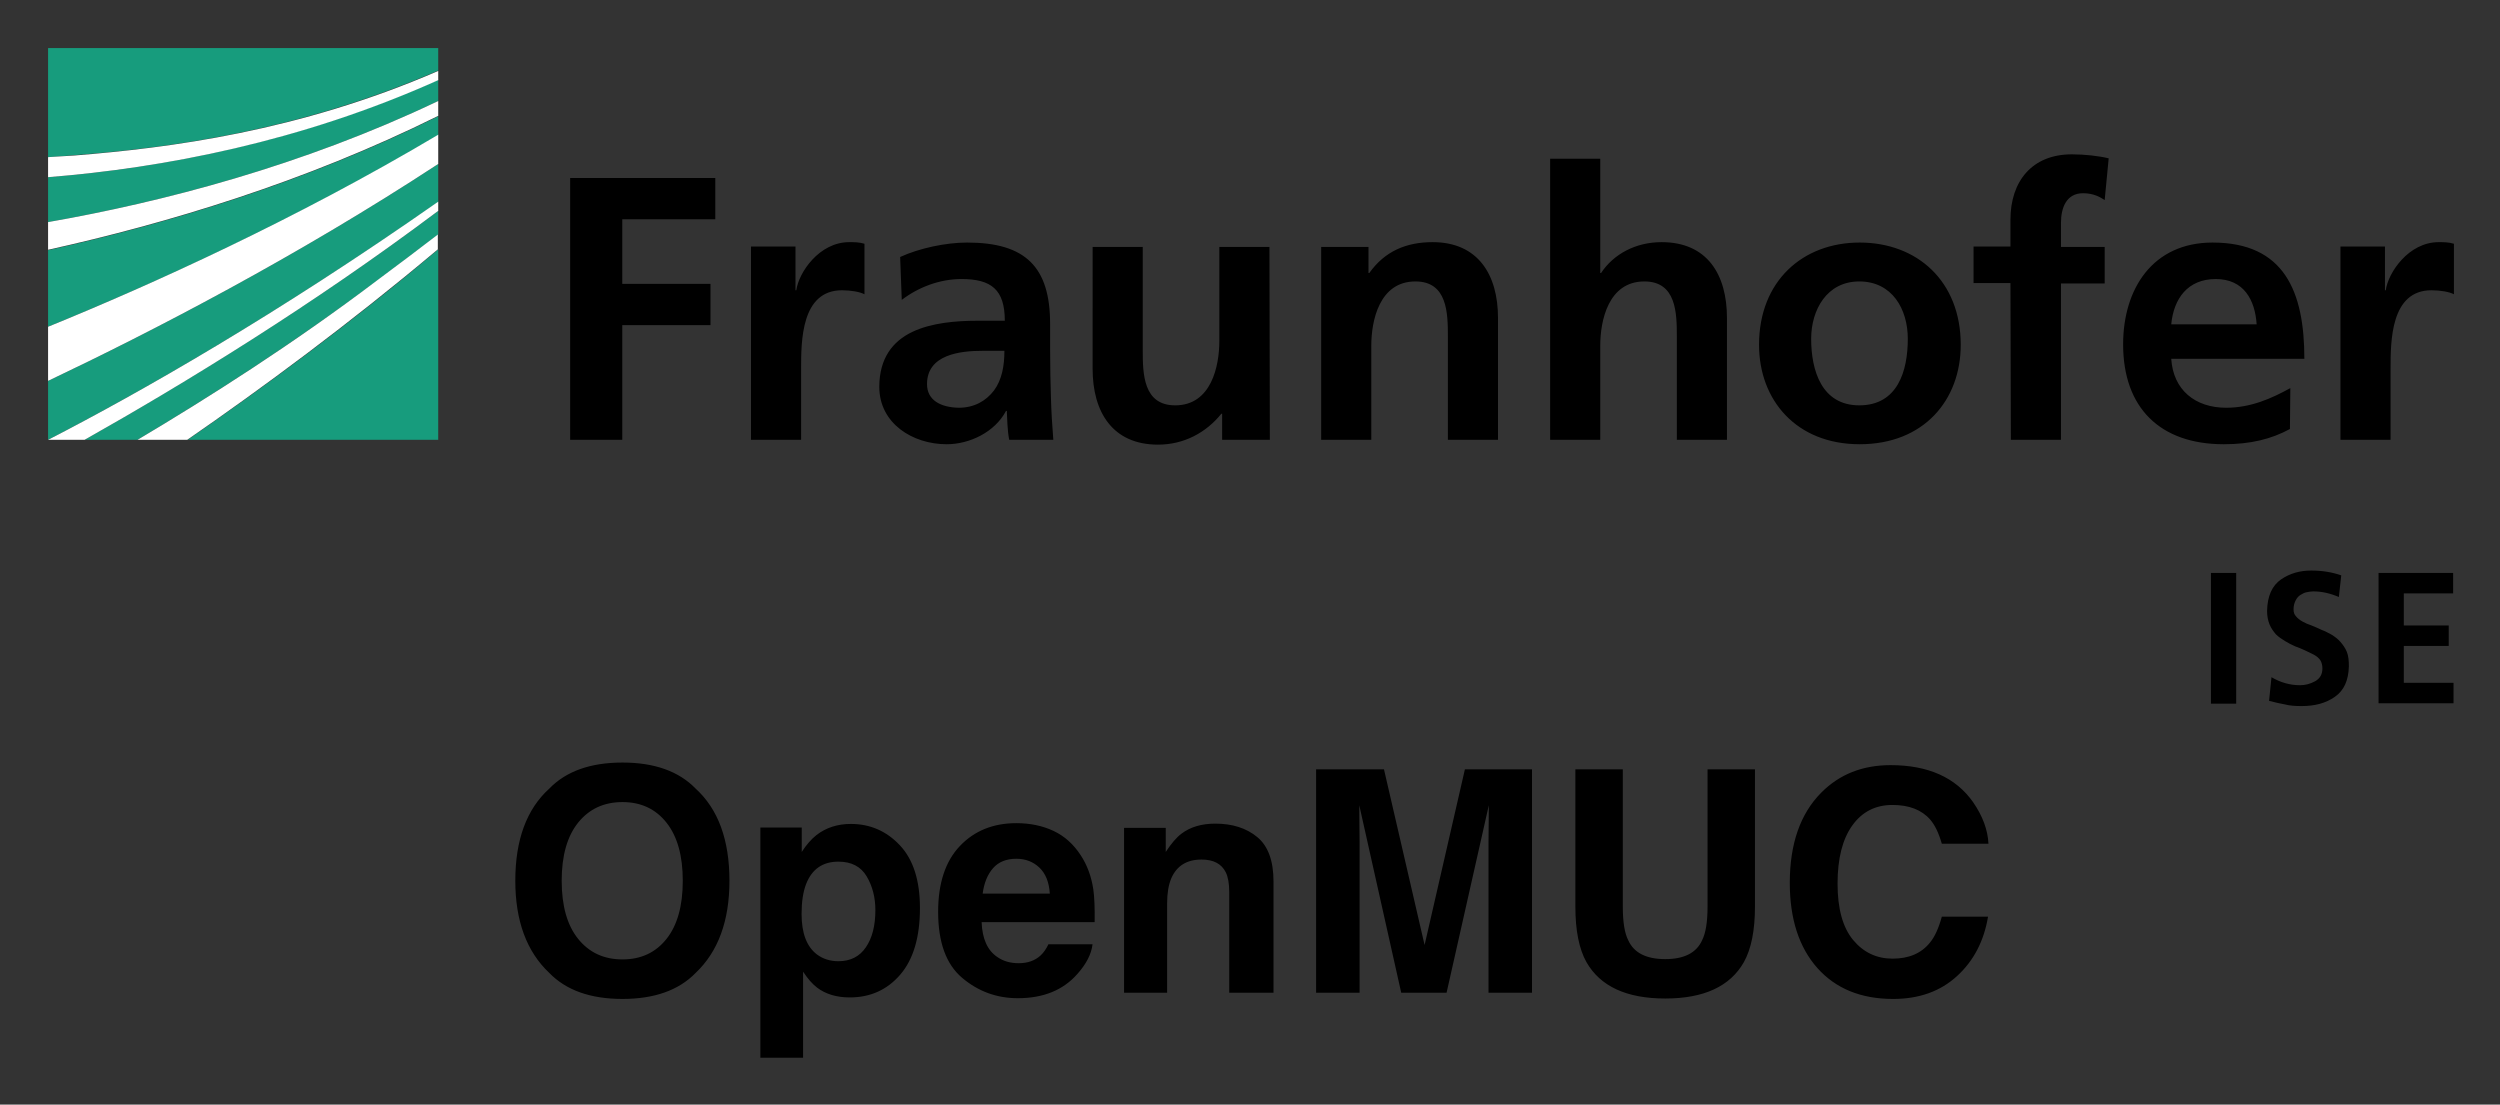 <svg xmlns="http://www.w3.org/2000/svg" role="img" viewBox="14.01 232.01 623.48 275.48"><rect x="14.01" y="232.01" width="623.48" height="275.48" fill="#333333" stroke="none"/><title>OpenMUC logo</title><style>svg {enable-background:new 0 0 652 652}</style><style>.st0{fill:#179c7d}</style><path d="M26 341.7c23.1-11.9 57-31.2 97.3-59.3v-9.5C87.9 296.1 51.9 314.7 26 327v14.7zm0-28.2c25.8-10.5 61.8-26.7 97.3-47.8V261c-33.4 16.6-68 26.9-97.3 33.4v19.1zm97.3 28.2v-47.5c-22.1 18.7-44.1 34.8-62.5 47.5h62.5zm-75 0c17.5-10.4 38.7-23.9 59.9-39.8 4.9-3.7 10-7.5 15.1-11.4v-5.9c-31.3 23.5-63.3 43-88.2 57.1h13.2zM26 287.4c28.5-5 63.3-14 97.3-30.2v-5.3c-34.3 15.4-68.6 22-97.3 24.3v11.2z" class="st0"/><path d="M26 244v27.2c2.1-.1 4.3-.3 6.5-.5 23.7-1.8 55.9-6 90.8-21.1V244H26z" class="st0"/><path fill="#fff" d="M26 271.2v5c28.7-2.3 63-8.8 97.3-24.2v-2.3c-34.8 15.1-67.1 19.2-90.8 21.1-2.2.1-4.4.3-6.5.4zm0 23.1c29.3-6.5 63.9-16.8 97.3-33.4v-3.7c-34 16.2-68.8 25.2-97.3 30.2v6.9zm0 32.7c25.9-12.3 61.9-30.9 97.3-54.1v-7.3C87.8 286.7 51.8 303 26 313.5V327zm22.3 14.7h12.4c18.4-12.7 40.4-28.9 62.5-47.5v-3.7c-5.1 3.9-10.1 7.7-15.1 11.4-21 15.9-42.3 29.4-59.8 39.8zm-22.3 0h9.1c25-14.1 56.9-33.6 88.2-57.1v-2.3C83 310.5 49.1 329.8 26 341.7z"/><path d="M597.7 341.7h12.5V324c0-6.9 0-19.6 10.2-19.6 2.2 0 4.5.4 5.6 1v-12.6c-1.3-.4-2.6-.4-3.8-.4-7.5 0-12.6 7.6-13.2 12h-.2v-10.9h-11.1v48.2zm-12.5-12.9c-4.7 2.6-9.9 4.9-16 4.9-7.7 0-13.2-4.4-13.7-12.2h33.2c0-16.8-5-29-22.9-29-14.9 0-22.3 11.5-22.3 25.4 0 15.8 9.2 24.9 25.1 24.9 6.7 0 11.9-1.3 16.5-3.8l.1-10.2zm-29.7-15.9c.6-6.4 4.1-11.3 11.1-11.3s9.8 5.2 10.2 11.3h-21.3zm-40 28.8H528v-39h10.9v-9.1H528v-6c0-3.7 1.3-7.4 5.5-7.4 2.7 0 4.3 1 5.4 1.7l1-10.4c-2.4-.6-6-1-9.2-1-9.9 0-15.3 6.7-15.3 16.3v6.7h-9.2v9.1h9.2l.1 39.1zm-49.8-25.2c0-7.2 3.9-14.3 12-14.3 8.2 0 12.1 6.9 12.1 14.3 0 8-2.5 16.6-12.1 16.6-9.4 0-12-8.7-12-16.6m-13 1.5c0 13.8 9.3 24.8 25.1 24.8 16 0 25.2-11 25.2-24.8 0-15.9-10.9-25.5-25.2-25.5-14.2 0-25.1 9.6-25.1 25.5m-52.1 23.7h12.5v-23.5c0-6.2 2-16 11-16 8 0 8.1 7.9 8.1 13.8v25.7h12.5v-30.4c0-10.8-4.9-18.9-16.3-18.9-6.5 0-12 3-15.1 7.7h-.2v-28.5h-12.5v70.1zm-57.1 0H356v-23.5c0-6.2 2-16 11-16 8 0 8.1 7.9 8.1 13.8v25.7h12.5v-30.4c0-10.8-5-18.9-16.3-18.9-6.5 0-11.9 2.2-15.8 7.7h-.2v-6.5h-11.8v48.1zm-12.9-48.1h-12.5v23.5c0 6.2-2 16-11 16-8 0-8.1-7.9-8.1-13.8v-25.7h-12.5V324c0 10.8 5 18.9 16.3 18.9 6.5 0 12-3 15.8-7.7h.2v6.5h11.9l-.1-48.1zm-85.4 34.2c0-7.4 8.3-8.3 13.9-8.3h5.4c0 3.7-.6 7.2-2.6 9.9-2 2.6-4.9 4.3-8.8 4.3-4.4-.1-7.9-1.8-7.9-5.9m-6.3-21c4.2-3.2 9.5-5.2 14.9-5.2 7.4 0 10.8 2.6 10.8 10.4h-6.9c-5.2 0-11.4.5-16.2 2.8-4.8 2.3-8.2 6.5-8.2 13.7 0 9.1 8.3 14.3 16.8 14.3 5.7 0 12-3 14.8-8.3h.2c.1 1.5.1 4.7.6 7.2h11c-.3-3.7-.5-7.1-.6-10.7-.1-3.5-.2-7.2-.2-12v-6.2c0-14.2-6.1-20.3-20.7-20.3-5.3 0-11.9 1.4-16.7 3.6l.4 10.7zm-37.6 34.9h12.5V324c0-6.9 0-19.6 10.2-19.6 2.2 0 4.5.4 5.6 1v-12.6c-1.3-.4-2.6-.4-3.8-.4-7.5 0-12.6 7.6-13.2 12h-.2v-10.9h-11.1v48.2zm-45.2 0h13.1v-28.6h22v-10.3h-22v-16.1h23.2v-10.3h-36.2v65.3z"/><path d="M565.4 374.9h6.3v32.6h-6.3v-32.6zm25.5 4.6c-.5 0-1.1.1-1.6.2-.6.1-1.1.4-1.6.7-.5.3-.9.8-1.2 1.4-.3.6-.5 1.3-.5 2.2 0 .7.2 1.3.6 1.7.4.5.9.9 1.6 1.3.7.4 1.4.7 2.3 1 .8.3 1.6.7 2.5 1.1.9.3 1.7.8 2.5 1.2.8.5 1.6 1.1 2.2 1.8.6.7 1.2 1.5 1.6 2.5.4 1 .5 2.2.5 3.6-.1 3.5-1.2 6-3.5 7.6s-5 2.3-8.3 2.3c-1.6 0-3-.1-4.1-.4-1.1-.2-2.5-.5-4-.9l.6-5.9c2.2 1.3 4.6 2 7.1 2 1.3 0 2.5-.3 3.8-1 1.2-.7 1.8-1.7 1.8-3.2 0-.8-.2-1.5-.5-2-.4-.6-.9-1-1.6-1.4-1.4-.7-3-1.5-4.7-2.1-.9-.4-1.7-.8-2.5-1.3s-1.6-1-2.3-1.7c-.6-.7-1.2-1.5-1.6-2.5-.4-1-.6-2.1-.6-3.4.1-3.6 1.2-6.2 3.5-7.8 2.2-1.5 4.7-2.2 7.5-2.2 2.7 0 5.2.4 7.5 1.2l-.6 5.4c-2.1-.9-4.2-1.4-6.4-1.4zm16.3-4.6h18.6v5.1h-12.3v8h11.2v5.1h-11.2v9.2h12.4v5.1h-18.7v-32.5z"/><path d="M180.224 466.174c-2.709 3.408-6.364 5.106-10.976 5.106-4.612 0-8.289-1.699-11.041-5.106-2.741-3.397-4.117-8.235-4.117-14.513 0-6.267 1.376-11.105 4.117-14.513 2.752-3.397 6.429-5.106 11.041-5.106 4.612 0 8.267 1.709 10.976 5.128 2.709 3.408 4.064 8.246 4.064 14.492 0 6.278-1.355 11.116-4.064 14.513zm7.278 8.471c5.612-5.321 8.428-12.976 8.428-22.984 0-10.202-2.817-17.867-8.428-22.974-4.214-4.343-10.299-6.504-18.254-6.504-7.966 0-14.051 2.161-18.254 6.504-5.644 5.106-8.471 12.771-8.471 22.974 0 10.009 2.827 17.663 8.471 22.984 4.203 4.332 10.288 6.493 18.254 6.493 7.955 0 14.04-2.161 18.254-6.493zm-18.254-52.462zm60.901 28.381c1.451 2.44 2.172 5.257 2.172 8.428 0 3.859-.785 6.945-2.365 9.256-1.57 2.322-3.859 3.483-6.859 3.483-2.064 0-3.849-.57-5.364-1.699-2.548-1.946-3.816-5.311-3.816-10.095 0-3.021.376-5.515 1.14-7.482 1.462-3.709 4.139-5.558 8.041-5.558 3.257 0 5.601 1.226 7.052 3.666zm8.278-7.751c-3.343-3.548-7.418-5.321-12.223-5.321-3.3 0-6.149.914-8.547 2.752-1.312 1.032-2.548 2.451-3.698 4.236v-6.085h-10.32v57.407h10.654v-21.469c1.14 1.742 2.301 3.064 3.483 3.978 2.161 1.634 4.881 2.451 8.16 2.451 5.139 0 9.342-1.903 12.61-5.708 3.257-3.806 4.891-9.331 4.891-16.588 0-6.88-1.666-12.094-5.01-15.653zm23.242 5.708c1.376-1.559 3.311-2.344 5.805-2.344 2.29 0 4.214.742 5.762 2.215 1.548 1.473 2.408 3.634 2.591 6.482h-16.749c.355-2.677 1.215-4.784 2.591-6.353zm15.061-9.299c-2.741-1.279-5.837-1.924-9.256-1.924-5.773 0-10.471 1.903-14.083 5.708-3.612 3.806-5.418 9.278-5.418 16.405 0 7.611 2 13.105 6.009 16.48 3.999 3.376 8.622 5.063 13.868 5.063 6.353 0 11.288-2.01 14.814-6.009 2.268-2.526 3.537-5.01 3.816-7.45h-10.998c-.581 1.215-1.247 2.161-2 2.838-1.387 1.258-3.193 1.892-5.407 1.892-2.096 0-3.881-.516-5.364-1.559-2.451-1.656-3.741-4.558-3.892-8.686h28.188c.054-3.558-.065-6.278-.333-8.17-.484-3.225-1.527-6.052-3.139-8.504-1.795-2.763-4.053-4.795-6.805-6.085zm-8.504-1.924zm59.321 3.462c-2.709-2.236-6.192-3.343-10.449-3.343-3.408 0-6.214.828-8.428 2.494-1.236.925-2.548 2.451-3.935 4.569v-6.009h-10.396v41.12h10.74v-22.296c0-2.548.355-4.633 1.054-6.278 1.365-3.096 3.87-4.644 7.525-4.644 2.967 0 4.988 1.054 6.042 3.171.581 1.161.871 2.827.871 4.988v25.059h11.041v-27.736c0-5.171-1.355-8.869-4.064-11.094zm-14.416-3.462zm66.212-13.416l-10.052 43.808-10.127-43.808h-16.932v55.709h10.847v-37.68c0-1.086-.021-2.602-.043-4.558-.021-1.946-.032-3.451-.032-4.515l10.46 46.753h11.309l10.535-46.754c0 1.064-.011 2.569-.032 4.515-.021 1.957-.043 3.472-.043 4.558v37.68h10.847v-55.709zm27.553 0v34.24c0 5.923.914 10.535 2.763 13.836 3.451 6.042 9.998 9.073 19.652 9.073 9.643 0 16.179-3.032 19.609-9.073 1.838-3.3 2.763-7.912 2.763-13.836v-34.24h-11.825v34.24c0 3.838-.462 6.633-1.365 8.396-1.408 3.118-4.472 4.687-9.181 4.687-4.741 0-7.816-1.57-9.224-4.687-.914-1.763-1.365-4.558-1.365-8.396v-34.24zm22.415 0zm38.884 5.827c-5.214 5.257-7.826 12.761-7.826 22.479 0 8.998 2.301 16.083 6.88 21.243 4.59 5.139 10.89 7.708 18.899 7.708 6.472 0 11.782-1.903 15.932-5.708 4.15-3.795 6.719-8.74 7.73-14.814h-11.524c-.785 2.87-1.763 5.031-2.956 6.461-2.139 2.677-5.246 4.01-9.331 4.01-3.978 0-7.267-1.559-9.847-4.666-2.58-3.118-3.87-7.794-3.87-14.04 0-6.246 1.226-11.084 3.666-14.492 2.44-3.419 5.784-5.128 10.019-5.128 4.15 0 7.289 1.215 9.407 3.634 1.183 1.355 2.15 3.376 2.913 6.042h11.632c-.172-3.472-1.451-6.934-3.849-10.396-4.332-6.138-11.191-9.213-20.566-9.213-6.998 0-12.771 2.29-17.308 6.88zm16.975-7.525z"/></svg>